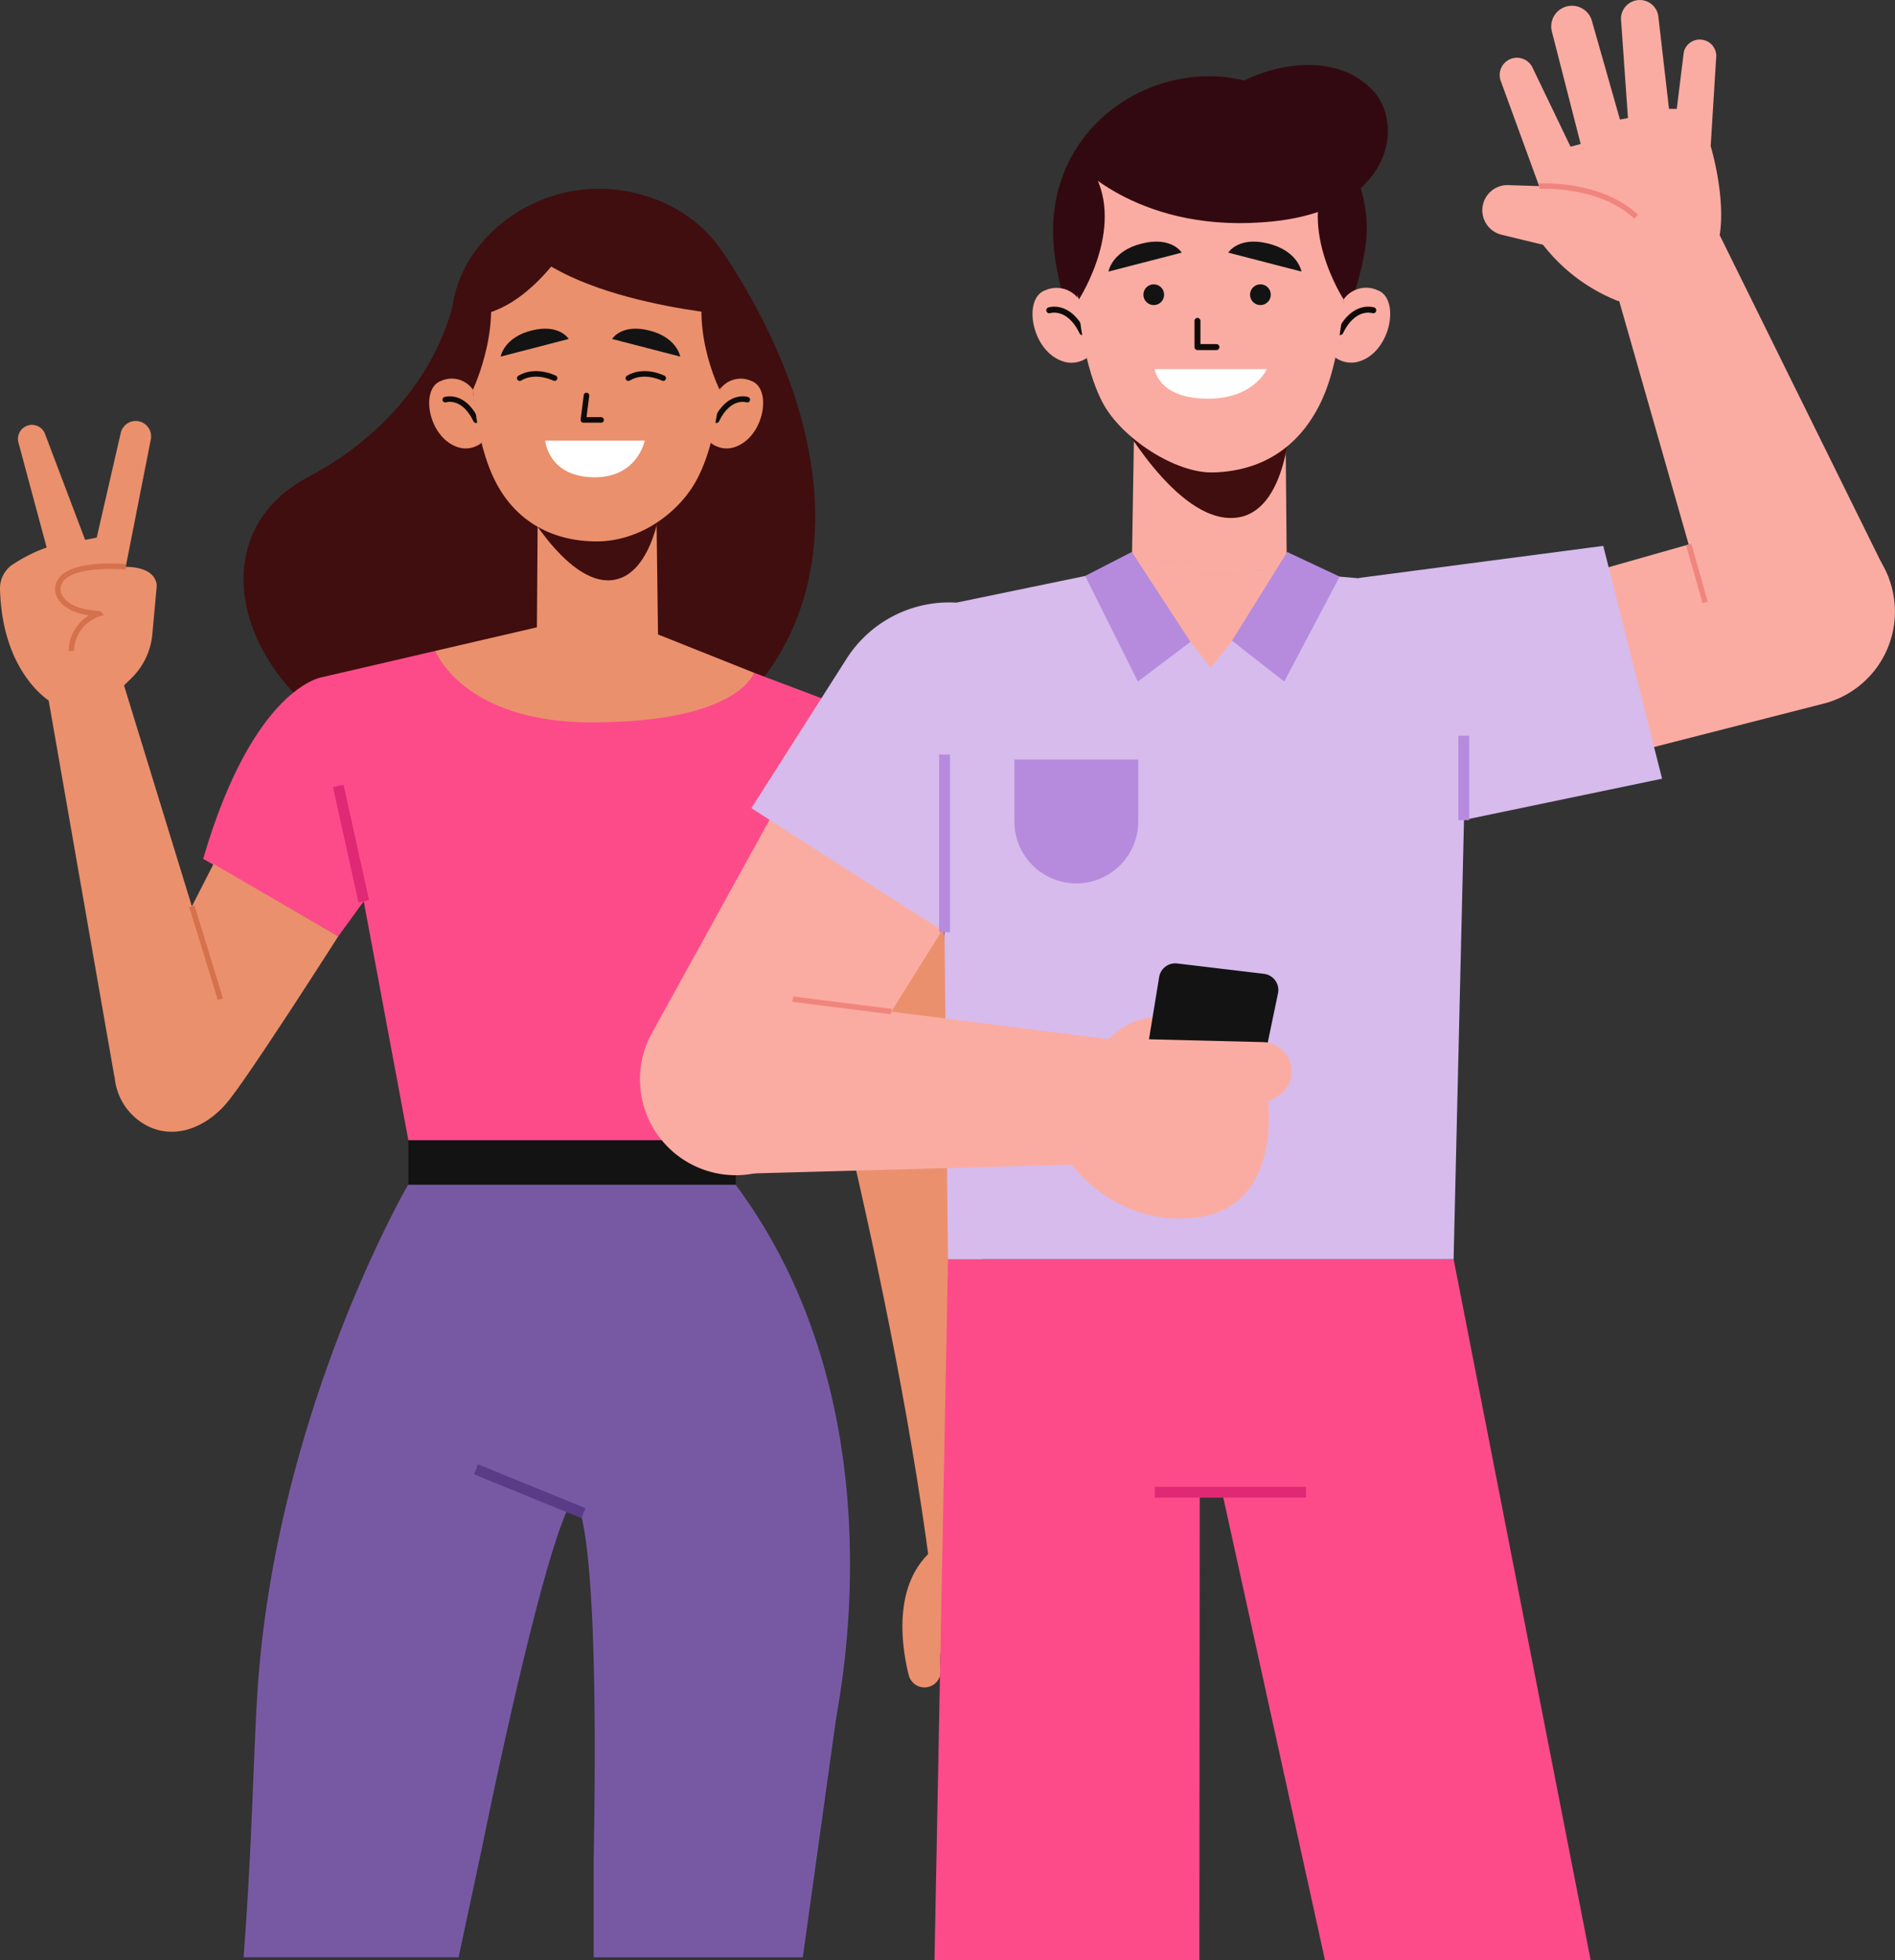 <svg id="Capa_1" data-name="Capa 1" xmlns="http://www.w3.org/2000/svg" viewBox="0 0 348.22 360.12"><rect x="0" y="0" width="348.22" height="360.12" fill="#333333" stroke="none"/><defs><style>.cls-1{fill:#400e0e;}.cls-2{fill:#eb906d;}.cls-10,.cls-13,.cls-14,.cls-17,.cls-3,.cls-7,.cls-9{fill:none;}.cls-17,.cls-3{stroke:#100b08;stroke-linecap:round;stroke-linejoin:round;}.cls-3{stroke-width:1.02px;}.cls-4{fill:#131313;}.cls-5{fill:#fff;}.cls-6{fill:#7759a3;}.cls-7{stroke:#5a3b87;}.cls-10,.cls-13,.cls-14,.cls-7,.cls-9{stroke-miterlimit:10;}.cls-10,.cls-14,.cls-7{stroke-width:1.99px;}.cls-8{fill:#fd4b8a;}.cls-9{stroke:#d5714c;}.cls-13,.cls-9{stroke-width:1px;}.cls-10{stroke:#df2974;}.cls-11{fill:#fbaca2;}.cls-12{fill:#d6bbec;}.cls-13{stroke:#f0857e;}.cls-14{stroke:#b68bde;}.cls-15{fill:#b68bde;}.cls-16{fill:#330911;}.cls-17{stroke-width:1.1px;}</style></defs><path class="cls-1" d="M83.54,54.42s-2.82,20.47-27,33.26c-25.79,13.63-7.46,54.62,37.41,56,48.73,1.51,75.34-42.38,38.88-97.39Z"/><polygon class="cls-2" points="98.64 118.19 98.89 82.86 120.48 82.86 120.94 118.6 98.64 118.19"/><path class="cls-1" d="M96.16,93.21c-1.15-3.13,7.47,14.49,16.43,13.35,7.67-1,9-14.81,9-14.81S118,97,109.9,97C100.86,97,96.16,93.21,96.16,93.21Z"/><path class="cls-1" d="M83.29,63.37c2.75,15.76,11.9,29,26.59,29s24.78-13.1,26.59-29c2.05-18-11.91-28.7-26.59-28.7S80.47,47.2,83.29,63.37Z"/><path class="cls-2" d="M86.9,71.59A4.73,4.73,0,0,0,81,70c-4,1.5-2.17,11.08,3.76,12.31a4.68,4.68,0,0,0,3.78-1S87.13,74.27,86.9,71.59Z"/><path class="cls-3" d="M81.82,73.42s3.31-1.1,5.65,3.77"/><path class="cls-2" d="M132.24,71.59A4.72,4.72,0,0,1,138.1,70c4,1.5,2.16,11.08-3.76,12.31a4.71,4.71,0,0,1-3.79-1S132,74.27,132.24,71.59Z"/><path class="cls-3" d="M137.32,73.42s-3.31-1.1-5.66,3.77"/><path class="cls-2" d="M86.53,63.32c0,6.15.63,17.7,4.61,25.34,3.74,7.16,10.4,10.8,18.51,10.8S125,94,128.17,87.87c4.84-9.3,4.61-24.43,4.61-24.43s0-22-22.88-22C85.81,41.48,86.53,63.32,86.53,63.32Z"/><path class="cls-4" d="M104.5,62.27,92,65.51s.57-3.52,5.7-4.8S104.5,62.27,104.5,62.27Z"/><path class="cls-4" d="M112.48,62.27,125,65.51s-.58-3.52-5.71-4.8S112.48,62.27,112.48,62.27Z"/><polyline class="cls-3" points="107.77 72.65 107.2 77.14 110.46 77.14"/><path class="cls-5" d="M118.47,80.94H100.19s.52,6.72,9.09,6.74C117.18,87.69,118.47,80.94,118.47,80.94Z"/><path class="cls-3" d="M101.91,69.47s-3.47-1.77-6.41,0"/><path class="cls-3" d="M121.87,69.47s-3.47-1.77-6.41,0"/><path class="cls-1" d="M132.24,71.59s-6.09-12.08-1.84-22.82c0,0,4.24.07,4.09,16.82Z"/><path class="cls-1" d="M86.9,71.59S93,58.76,88.74,48.77c0,0-4.24.07-4.09,16.82Z"/><path class="cls-1" d="M136.67,58.1s-33-2-42.56-15.32c0,0,3.12-8.33,17.82-6S136.67,58.1,136.67,58.1Z"/><path class="cls-1" d="M107.63,39.35S98.29,58.74,85,58.09C85,58.09,92.28,39.53,107.63,39.35Z"/><path class="cls-6" d="M88.54,339.58s9.78-48.57,15.54-61.82a1.39,1.39,0,0,1,2.61.22c1.39,5,3.21,19.92,2.4,63.69l0,17.9h38.43l6-43.06c.31-3.3,12.64-57.27-18.36-98.89H75s-24.33,41.84-27.68,93c-.75,11.39-1,28.78-2.56,48.94H84.27Z"/><line class="cls-7" x1="87.47" y1="269.92" x2="107.22" y2="277.98"/><path class="cls-8" d="M59.15,124.41s-12.6,1.79-21.82,33.36L62.16,172l14.65-20.15Z"/><path class="cls-2" d="M62.16,172s-16.49,25.85-20.4,30.5c-4,4.81-10.18,7.19-15.51,3.86h0a11.12,11.12,0,0,1-4.13-14.22l17.12-33.42Z"/><polygon class="cls-2" points="22.34 124.45 42.08 188.7 21.03 197.85 8.37 125.41 22.34 124.45"/><path class="cls-2" d="M21,127.65l3.09-3A13,13,0,0,0,28,116.46l.79-8.71s.51-4.59-8.62-3.44-9.67,1.21-9.56,3.92c0,0,1.67,3.76,7.55,4.52Z"/><path class="cls-2" d="M9.43,129s-9-5-9.43-20.78a5.29,5.29,0,0,1,2.37-4.55c2.34-1.53,9.08-5.4,12.69-2.93l6.33,8.17L21,127.65Z"/><path class="cls-2" d="M22.71,106.14l5-25.42a2.83,2.83,0,0,0-2.18-3.32h0a2.82,2.82,0,0,0-3.34,2.13L17.77,98.76l-2.13.41L8.27,79.71a2.56,2.56,0,0,0-3.41-1.45h0a2.57,2.57,0,0,0-1.48,3l7.24,26.94Z"/><path class="cls-9" d="M23.11,104.13s-12.39-1.19-12.49,4.1c0,0-.27,4,7.55,4.52a7.34,7.34,0,0,0-5.07,6.82"/><line class="cls-9" x1="35.26" y1="166.49" x2="40.5" y2="183.55"/><path class="cls-2" d="M143.78,161.28s19.61,69,27.12,126.76l12.64-2.39S181.61,201,168.86,148.56Z"/><path class="cls-2" d="M183.44,282.75s19,28.08-3.81,40.7a3.63,3.63,0,0,1-4.51-.82l-.15-.17a3.64,3.64,0,0,1,.24-4.92c3.24-3.28,7.6-10.09.65-19,0,0-3.64.93-3,8.18a3,3,0,0,1-3.25,3.25h0a3,3,0,0,1-2.63-2.27c-1.2-4.77-3.18-16.61,4.46-23Z"/><path class="cls-8" d="M155.86,130.17s18,5.92,21.21,34.35l-29.31,11.11-6.61-18Z"/><polygon class="cls-8" points="138.54 123.58 156.15 130.24 135.2 209.47 75.04 209.47 59.15 124.41 80.01 119.57 138.54 123.58"/><rect class="cls-4" x="75.04" y="209.47" width="60.16" height="8.15"/><line class="cls-10" x1="66.84" y1="165.56" x2="62.16" y2="144.38"/><line class="cls-10" x1="145.66" y1="169.91" x2="151.98" y2="146.31"/><path class="cls-2" d="M115.39,114.35l23.15,9.23s-2.69,9.12-29.86,9.12C85,132.7,80,119.57,80,119.57l22.49-5.22Z"/><polygon class="cls-8" points="267.11 231.31 292.3 360.12 243.48 360.12 224.76 274.99 220.46 274.73 220.39 360.12 171.72 360.12 174.2 231.31 267.11 231.31"/><line class="cls-10" x1="212.21" y1="274.13" x2="240" y2="274.13"/><path class="cls-11" d="M289.55,140.91l45.93-11.75A17.44,17.44,0,0,0,347.65,108h0A17.44,17.44,0,0,0,326,95.57l-46,13.06Z"/><polygon class="cls-12" points="294.61 100.28 249.74 106.17 262.57 151.97 305.42 143.05 294.61 100.28"/><path class="cls-11" d="M316,43.25c1.15-7.2-1.65-16.4-1.65-16.4l1-16.16a3,3,0,0,0-2.29-3.33h0a3,3,0,0,0-3.65,2.2L308.12,20l-1.43,0L304.75,3.19A3.44,3.44,0,0,0,300.7.06h0a3.44,3.44,0,0,0-2.83,3.48l1.28,18.15-1.47.28L292.54,3.89a3.81,3.81,0,0,0-4.82-2.66h0a3.8,3.8,0,0,0-2.57,4.5l5.31,20.72-1.86.5-7-14.55a3.17,3.17,0,0,0-4.5-1.33h0a3.17,3.17,0,0,0-1.34,3.76l7.07,19.36L277,34a4.63,4.63,0,0,0-4.59,5.1h0a4.63,4.63,0,0,0,3.43,4l7.7,1.86a32.49,32.49,0,0,0,13.82,10.35S315.15,48.74,316,43.25Z"/><path class="cls-13" d="M282.86,34.19s11.17-.66,17.8,5.63"/><polygon class="cls-11" points="347.05 106.07 316.03 43.25 296.45 51.49 316.18 120.6 347.05 106.07"/><line class="cls-13" x1="310.31" y1="100.03" x2="313.34" y2="110.67"/><polygon class="cls-12" points="209.64 103.69 172.92 111.29 174.2 231.31 267.11 231.31 270.03 108 235.07 104.97 209.64 103.69"/><line class="cls-14" x1="268.99" y1="150.66" x2="268.99" y2="135.16"/><path class="cls-15" d="M186.41,139.52h22.75a0,0,0,0,1,0,0v11.38a11.38,11.38,0,0,1-11.38,11.38h0a11.38,11.38,0,0,1-11.38-11.38V139.52A0,0,0,0,1,186.41,139.52Z"/><path class="cls-11" d="M146.28,141.78l-26.49,48a17.6,17.6,0,0,0,6.61,23.75h0a17.6,17.6,0,0,0,23.72-5.9l27.5-43.88Z"/><path class="cls-12" d="M138.07,148.46l38,24.39,6.1-29.13c6.43-10.38,14.61-22.91,4.32-29.51h0A22.35,22.35,0,0,0,155.57,121Z"/><line class="cls-14" x1="173.57" y1="171.25" x2="173.57" y2="138.62"/><polygon class="cls-11" points="132.82 215.71 202.37 213.81 207.15 191.33 128.55 181.39 132.82 215.71"/><line class="cls-13" x1="163.77" y1="185.83" x2="145.66" y2="183.55"/><path class="cls-11" d="M202.53,192.25s8.9-12,19.37,0l-4.16,8.26Z"/><path class="cls-4" d="M213,179.5l-2.75,16.83,21.21,2.36,3.37-16.16a3,3,0,0,0-2.61-3.64L216.37,177A3,3,0,0,0,213,179.5Z"/><path class="cls-11" d="M207,190.82l25.11.62a5.36,5.36,0,0,1,5.23,5.36h0a5.39,5.39,0,0,1-3,4.84l-1.34.64s2.56,19-12.53,21.28-23.54-9.66-23.54-9.66Z"/><polygon class="cls-11" points="236.46 105.02 236.12 67.11 208.59 67.11 207.98 104.03 236.46 105.02"/><path class="cls-1" d="M206.32,78.18c-1.43-3.27,9.56,18.13,20.78,16.93,9.62-1,10-18.46,10-18.46s-3.41,5.51-13.57,5.52C212.22,82.18,206.32,78.18,206.32,78.18Z"/><path class="cls-16" d="M250.77,46.2c-3,16.91-12.77,31.13-28.52,31.13S195.66,63.27,193.72,46.2C191.52,26.84,206.49,14,222.25,14S253.8,28.85,250.77,46.2Z"/><path class="cls-11" d="M246.9,55a5.07,5.07,0,0,1,6.29-1.66c4.24,1.6,2.32,11.89-4,13.2a5,5,0,0,1-4.07-1.06S246.65,57.9,246.9,55Z"/><path class="cls-17" d="M252.35,57s-3.55-1.19-6.07,4"/><path class="cls-11" d="M198.26,55A5.07,5.07,0,0,0,192,53.36c-4.24,1.6-2.32,11.89,4,13.2a5,5,0,0,0,4.06-1.06S198.5,57.9,198.26,55Z"/><path class="cls-17" d="M192.81,57s3.55-1.19,6.06,4"/><path class="cls-11" d="M247.3,46.15c0,6.59-.68,20.39-5,28.57-4,7.69-10.65,11.83-19.35,12.07-6.94.2-16.94-6.31-20.38-12.91-5.19-10-4.94-27.61-4.94-27.61s0-23.55,24.54-23.55C248.07,22.72,247.3,46.15,247.3,46.15Z"/><path class="cls-4" d="M213.91,54.14a1.9,1.9,0,1,1-1.89-1.9A1.89,1.89,0,0,1,213.91,54.14Z"/><path class="cls-4" d="M233.51,54.14a1.9,1.9,0,1,1-1.89-1.9A1.89,1.89,0,0,1,233.51,54.14Z"/><path class="cls-4" d="M217.15,46.41l-13.46,3.48s.61-3.78,6.12-5.15S217.15,46.41,217.15,46.41Z"/><path class="cls-4" d="M225.7,46.41l13.46,3.48s-.61-3.78-6.11-5.15S225.7,46.41,225.7,46.41Z"/><polyline class="cls-17" points="220.04 58.95 220.04 63.76 223.53 63.76"/><path class="cls-5" d="M232.79,67.81h-20.6s.57,5.41,9.76,5.43C230.43,73.26,232.79,67.81,232.79,67.81Z"/><path class="cls-16" d="M198.26,55s9.18-14.1,2-24.48c0,0-4.55.07-4.39,18.05Z"/><path class="cls-16" d="M246.9,55s-9.19-14.1-2-24.48c0,0,4.54.07,4.38,18.05Z"/><path class="cls-16" d="M197.78,29.86s11.86,13.42,36.31,10.79C255.92,38.31,257.81,23,252.61,17,245.18,8.3,228.8,11.52,220,21.17Z"/><polygon class="cls-11" points="207.98 104.03 222.49 122.69 236.46 105.02 207.98 104.03"/><polygon class="cls-15" points="207.98 101.4 199.41 105.8 209.09 125.2 218.76 117.91 207.98 101.4"/><polygon class="cls-15" points="236.53 101.4 246.17 105.93 235.99 125.2 226.39 117.69 236.53 101.4"/></svg>